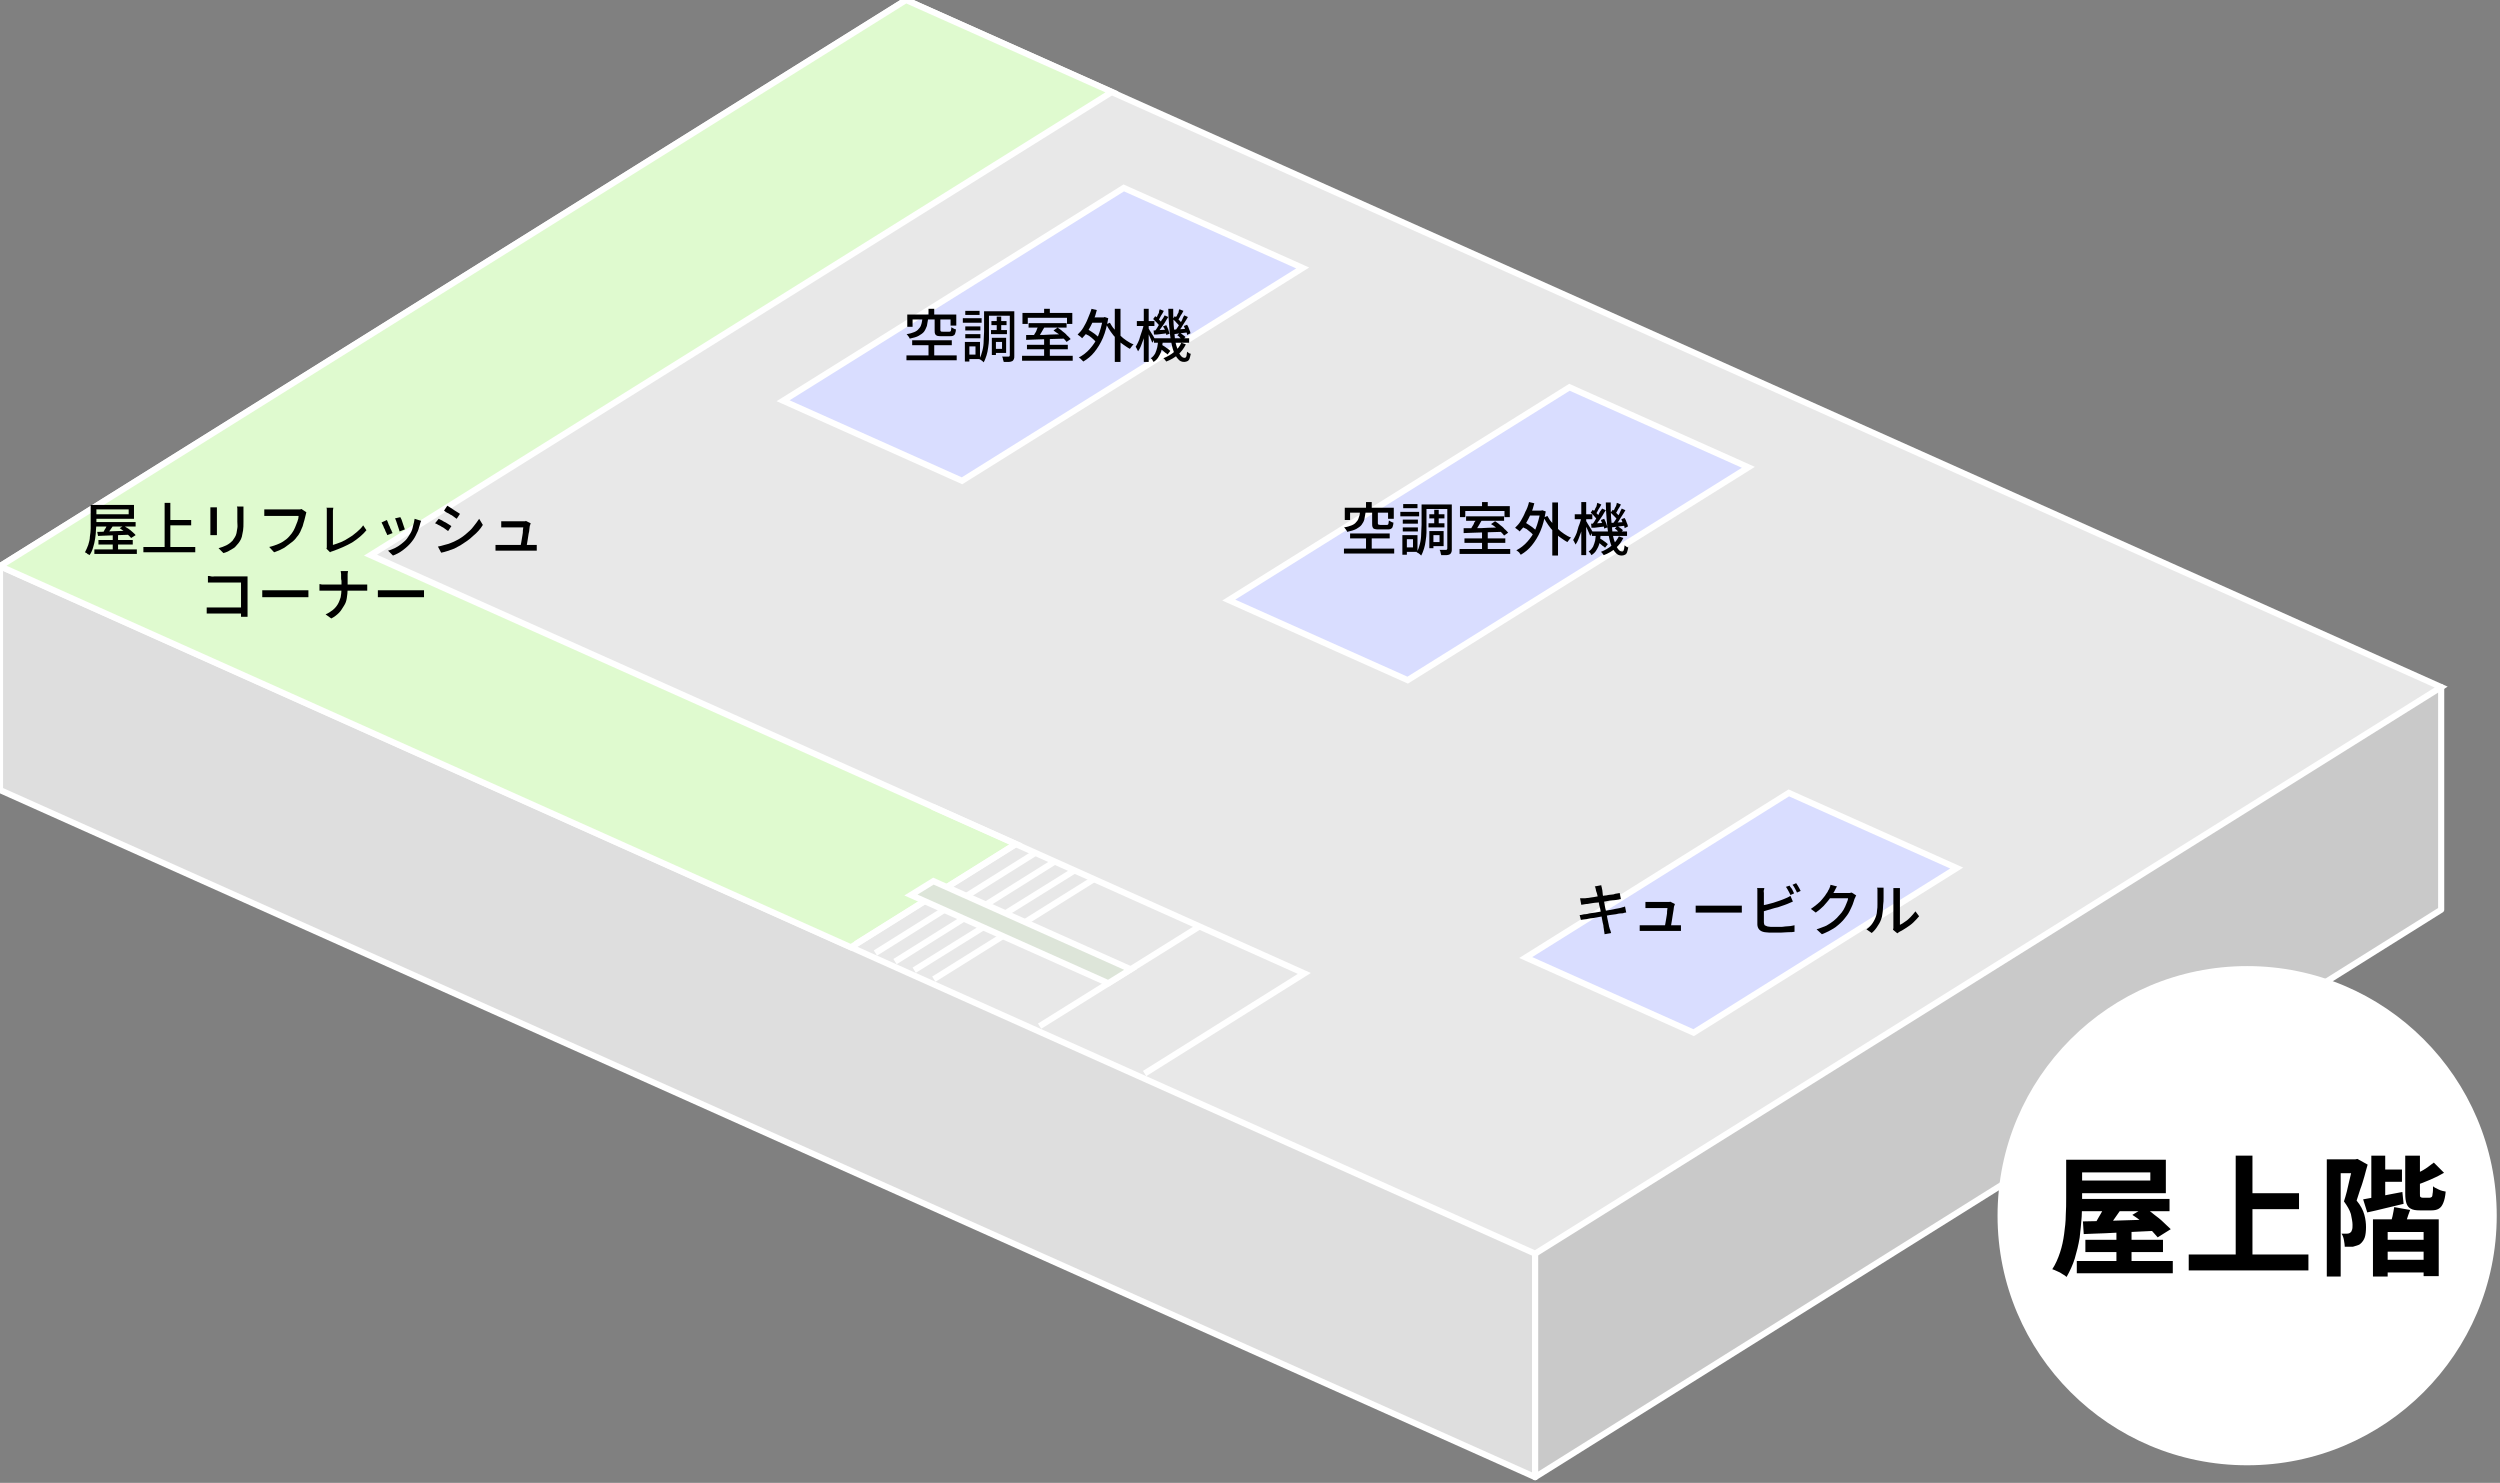 <?xml version="1.0" encoding="utf-8"?>
<!-- Generator: Adobe Illustrator 28.3.0, SVG Export Plug-In . SVG Version: 6.00 Build 0)  -->
<svg version="1.1" id="レイヤー_1" xmlns="http://www.w3.org/2000/svg" xmlns:xlink="http://www.w3.org/1999/xlink" x="0px"
	 y="0px" viewBox="0 0 612 363" style="enable-background:new 0 0 612 363;" xml:space="preserve">
<rect x="0" y="0" width="612" height="363" fill="#808080" stroke="none"/>
<style type="text/css">
	.st0{opacity:0;fill:#FFFFFF;}
	.st1{fill:#DEDEDE;stroke:#FFFFFF;stroke-width:1.502;stroke-linecap:round;stroke-linejoin:round;stroke-miterlimit:10;}
	.st2{fill:#C9C9C9;stroke:#FFFFFF;stroke-width:1.502;stroke-linecap:round;stroke-linejoin:round;stroke-miterlimit:10;}
	.st3{fill:#FFFFFF;}
	.st4{fill:#E8E8E8;stroke:#FFFFFF;stroke-width:1.502;stroke-miterlimit:10;}
	.st5{fill:#DFFACF;stroke:#FFFFFF;stroke-width:1.502;stroke-miterlimit:10;}
	.st6{fill:none;stroke:#FFFFFF;stroke-width:1.512;stroke-miterlimit:10;}
	.st7{fill:#DDE5D9;stroke:#FFFFFF;stroke-width:1.512;stroke-miterlimit:10;}
	.st8{fill:#D9DDFF;stroke:#FFFFFF;stroke-width:1.502;stroke-miterlimit:10;}
</style>
<g>
	<g>
		<g>
			<polygon class="st0" points="597.6,168.2 221.8,0 0,138.6 375.8,306.9 			"/>
			<polyline class="st1" points="0,138.9 0,193.4 375.8,361.6 375.8,307.1 			"/>
			<polyline class="st2" points="597.6,168.2 597.6,222.7 375.8,361.6 375.8,307.1 			"/>
		</g>
		<g>
			<polygon class="st3" points="597.6,168.2 221.8,0 0,138.6 375.8,306.9 			"/>
			<polygon class="st4" points="597.6,168.2 221.8,0 0,138.6 375.8,306.9 			"/>
			<polygon class="st5" points="90.7,135.9 272.2,22.5 221.8,0 0,138.6 208.3,231.9 248.7,206.6 			"/>
			<line class="st6" x1="293.6" y1="226.8" x2="254.5" y2="251.2"/>
			<polyline class="st6" points="280.2,262.8 319.3,238.3 228.3,197.5 			"/>
			<line class="st6" x1="248.7" y1="206.6" x2="209.5" y2="231.1"/>
			<line class="st6" x1="253.4" y1="208.8" x2="214.3" y2="233.3"/>
			<line class="st6" x1="258.2" y1="210.9" x2="219.1" y2="235.4"/>
			<line class="st6" x1="263" y1="213.1" x2="223.8" y2="237.5"/>
			<line class="st6" x1="267.8" y1="215.2" x2="228.6" y2="239.7"/>
			<polygon class="st7" points="223,219.1 271.3,240.7 276.8,237.3 228.5,215.7 			"/>
			<polygon class="st8" points="275.1,46 318.9,65.6 235.5,117.7 191.7,98.1 			"/>
			<polygon class="st8" points="384.2,94.8 428,114.4 344.6,166.5 300.8,146.9 			"/>
			<polygon class="st8" points="437.9,194.1 479,212.5 414.6,252.8 373.5,234.4 			"/>
			<line class="st3" x1="221.8" y1="0" x2="0" y2="138.6"/>
			<g>
				<g>
					<path d="M22.3,123.6h1.3v4c0,0.6,0,1.3-0.1,2c0,0.7-0.1,1.5-0.2,2.2c-0.1,0.8-0.3,1.5-0.5,2.2s-0.5,1.4-0.9,1.9
						c-0.1-0.1-0.2-0.2-0.3-0.2s-0.3-0.2-0.4-0.3c-0.1-0.1-0.3-0.1-0.4-0.2c0.3-0.6,0.6-1.2,0.8-1.8c0.2-0.7,0.4-1.3,0.4-2
						c0.1-0.7,0.2-1.4,0.2-2c0-0.7,0-1.3,0-1.8V123.6z M23,123.6h9.8v3.4H23v-1.1h8.5v-1.2H23V123.6z M23.1,134.5h10.4v1.1H23.1
						V134.5z M23.5,127.8h9.7v1.1h-9.7V127.8z M23.8,130.2c0.7,0,1.4,0,2.3-0.1c0.9,0,1.8-0.1,2.8-0.1c1,0,1.9-0.1,2.9-0.1l0,1
						c-0.9,0-1.9,0.1-2.8,0.1c-0.9,0-1.9,0.1-2.7,0.1c-0.9,0-1.6,0.1-2.3,0.1L23.8,130.2z M24.1,132.2h8.4v1.1h-8.4V132.2z
						 M26.6,128l1.3,0.4c-0.3,0.4-0.6,0.9-0.9,1.3c-0.3,0.5-0.6,0.8-0.9,1.2l-1-0.4c0.2-0.2,0.4-0.5,0.5-0.8
						c0.2-0.3,0.4-0.6,0.5-0.9C26.3,128.6,26.5,128.3,26.6,128z M27.6,131h1.3v4.3h-1.3V131z M29.3,129.3l1-0.6
						c0.3,0.2,0.7,0.5,1.1,0.7c0.4,0.3,0.7,0.5,1,0.8c0.3,0.3,0.6,0.5,0.8,0.8l-1.1,0.7c-0.2-0.2-0.4-0.5-0.8-0.8
						c-0.3-0.3-0.7-0.6-1-0.9C30,129.8,29.6,129.5,29.3,129.3z"/>
					<path d="M35.1,133.9h12.7v1.3H35.1V133.9z M40.3,123.1h1.4v11.5h-1.4V123.1z M41,127.3h5.8v1.3H41V127.3z"/>
					<path d="M53.1,124.1c0,0.1,0,0.3,0,0.5c0,0.2,0,0.4,0,0.6c0,0.1,0,0.2,0,0.5c0,0.2,0,0.5,0,0.8c0,0.3,0,0.6,0,1s0,0.7,0,1
						s0,0.6,0,0.9c0,0.2,0,0.4,0,0.5c0,0.2,0,0.4,0,0.6c0,0.2,0,0.4,0,0.5h-1.6c0-0.1,0-0.3,0-0.5c0-0.2,0-0.4,0-0.6
						c0-0.1,0-0.3,0-0.5c0-0.3,0-0.5,0-0.9c0-0.3,0-0.7,0-1s0-0.7,0-1c0-0.3,0-0.6,0-0.8c0-0.2,0-0.4,0-0.5c0-0.1,0-0.3,0-0.5
						c0-0.2,0-0.4,0-0.5H53.1z M59.6,124c0,0.2,0,0.4,0,0.6c0,0.2,0,0.4,0,0.7c0,0.2,0,0.5,0,0.8c0,0.3,0,0.6,0,0.9
						c0,0.3,0,0.6,0,0.8c0,0.8,0,1.5-0.1,2.1c-0.1,0.6-0.2,1.1-0.3,1.5c-0.1,0.4-0.3,0.8-0.5,1.1s-0.4,0.6-0.7,0.9
						c-0.3,0.4-0.6,0.7-1,0.9s-0.8,0.5-1.2,0.7c-0.4,0.2-0.8,0.3-1.1,0.4l-1.2-1.2c0.7-0.2,1.3-0.4,1.9-0.7c0.6-0.3,1.1-0.7,1.5-1.1
						c0.2-0.3,0.4-0.6,0.6-0.9c0.2-0.3,0.3-0.6,0.4-1c0.1-0.4,0.1-0.8,0.2-1.2s0-1,0-1.6c0-0.2,0-0.5,0-0.8s0-0.6,0-0.9s0-0.5,0-0.7
						c0-0.3,0-0.5,0-0.7c0-0.2,0-0.4-0.1-0.6H59.6z"/>
					<path d="M75,125.4c0,0.1-0.1,0.2-0.1,0.4c0,0.1-0.1,0.3-0.1,0.4c-0.1,0.4-0.2,0.8-0.3,1.2c-0.1,0.4-0.3,0.9-0.4,1.4
						c-0.2,0.5-0.4,0.9-0.6,1.4c-0.2,0.4-0.5,0.9-0.8,1.2c-0.4,0.6-0.9,1.1-1.5,1.5s-1.1,0.9-1.8,1.3c-0.7,0.4-1.4,0.7-2.3,1
						l-1.2-1.3c0.9-0.2,1.7-0.5,2.4-0.8c0.7-0.3,1.3-0.7,1.8-1.1c0.5-0.4,0.9-0.9,1.3-1.4c0.3-0.4,0.6-0.9,0.8-1.4s0.4-1,0.6-1.5
						c0.2-0.5,0.3-1,0.3-1.4c-0.1,0-0.4,0-0.7,0s-0.8,0-1.2,0c-0.5,0-1,0-1.5,0c-0.5,0-1,0-1.5,0s-0.9,0-1.2,0c-0.4,0-0.6,0-0.8,0
						c-0.3,0-0.6,0-0.8,0c-0.3,0-0.5,0-0.7,0v-1.6c0.1,0,0.3,0,0.5,0c0.2,0,0.4,0,0.5,0c0.2,0,0.4,0,0.5,0c0.1,0,0.3,0,0.6,0
						s0.6,0,1,0c0.4,0,0.8,0,1.2,0c0.4,0,0.9,0,1.3,0c0.4,0,0.8,0,1.2,0s0.7,0,0.9,0s0.4,0,0.5,0c0.1,0,0.3,0,0.4,0
						c0.2,0,0.3,0,0.5-0.1L75,125.4z"/>
					<path d="M79.9,134.3c0.1-0.1,0.1-0.3,0.1-0.4s0-0.2,0-0.4c0-0.2,0-0.4,0-0.8c0-0.4,0-0.8,0-1.3c0-0.5,0-1,0-1.6s0-1.1,0-1.6
						c0-0.5,0-1,0-1.5c0-0.4,0-0.8,0-1c0-0.1,0-0.3,0-0.5c0-0.2,0-0.4,0-0.5c0-0.2,0-0.3-0.1-0.4h1.7c0,0.2-0.1,0.4-0.1,0.7
						c0,0.3,0,0.5,0,0.7c0,0.2,0,0.5,0,0.8s0,0.7,0,1.2c0,0.4,0,0.9,0,1.4c0,0.5,0,0.9,0,1.4s0,0.9,0,1.3c0,0.4,0,0.7,0,1
						c0,0.3,0,0.5,0,0.6c0.6-0.2,1.3-0.4,2-0.7c0.7-0.3,1.4-0.7,2-1.1c0.7-0.4,1.3-0.9,1.9-1.4c0.6-0.5,1.1-1,1.5-1.6l0.8,1.2
						c-0.9,1.1-2.1,2.1-3.5,3c-1.4,0.8-3,1.5-4.7,2.1c-0.1,0-0.2,0.1-0.3,0.1c-0.1,0-0.3,0.1-0.4,0.2L79.9,134.3z"/>
					<path d="M94.7,127.3c0.1,0.2,0.2,0.4,0.3,0.7c0.1,0.3,0.2,0.6,0.4,0.9c0.1,0.3,0.2,0.6,0.4,0.9c0.1,0.3,0.2,0.5,0.3,0.7
						l-1.3,0.5c-0.1-0.2-0.1-0.4-0.3-0.7s-0.2-0.6-0.4-0.9s-0.2-0.6-0.4-0.9s-0.2-0.5-0.3-0.6L94.7,127.3z M103.1,127.5
						c-0.1,0.2-0.1,0.3-0.2,0.5c0,0.1-0.1,0.3-0.1,0.4c-0.2,0.7-0.4,1.5-0.8,2.2c-0.3,0.7-0.7,1.4-1.2,2c-0.6,0.8-1.4,1.5-2.2,2.1
						c-0.8,0.6-1.6,1-2.4,1.3l-1.2-1.2c0.5-0.1,1.1-0.4,1.6-0.6c0.6-0.3,1.1-0.6,1.6-1s1-0.8,1.4-1.3c0.3-0.4,0.6-0.9,0.9-1.4
						c0.3-0.5,0.5-1.1,0.6-1.7c0.2-0.6,0.3-1.2,0.4-1.8L103.1,127.5z M98,126.6c0.1,0.1,0.1,0.3,0.3,0.6c0.1,0.3,0.2,0.6,0.3,0.9
						c0.1,0.3,0.2,0.6,0.3,0.9c0.1,0.3,0.2,0.5,0.2,0.6l-1.3,0.5c0-0.2-0.1-0.4-0.2-0.7c-0.1-0.3-0.2-0.6-0.3-0.9s-0.2-0.6-0.3-0.9
						c-0.1-0.3-0.2-0.5-0.3-0.7L98,126.6z"/>
					<path d="M107.4,127c0.2,0.1,0.5,0.3,0.8,0.4c0.3,0.2,0.6,0.4,0.9,0.5c0.3,0.2,0.6,0.4,0.8,0.5c0.3,0.2,0.5,0.3,0.6,0.4
						l-0.8,1.2c-0.2-0.1-0.4-0.3-0.7-0.5c-0.3-0.2-0.5-0.4-0.8-0.5c-0.3-0.2-0.6-0.4-0.9-0.5c-0.3-0.2-0.5-0.3-0.8-0.4L107.4,127z
						 M107.2,133.8c0.5-0.1,1-0.2,1.6-0.4c0.5-0.1,1.1-0.3,1.6-0.5c0.5-0.2,1-0.4,1.5-0.7c0.8-0.4,1.5-0.9,2.2-1.5
						c0.7-0.6,1.3-1.1,1.8-1.8c0.5-0.6,1-1.3,1.4-1.9l0.9,1.5c-0.6,1-1.4,1.9-2.4,2.7c-0.9,0.9-2,1.6-3.1,2.3
						c-0.5,0.3-1,0.5-1.5,0.8c-0.6,0.2-1.1,0.4-1.7,0.6s-1,0.3-1.5,0.4L107.2,133.8z M109.5,123.8c0.2,0.1,0.5,0.3,0.8,0.5
						c0.3,0.2,0.6,0.4,0.9,0.6s0.6,0.4,0.8,0.5c0.3,0.2,0.5,0.3,0.6,0.4l-0.8,1.2c-0.2-0.1-0.4-0.3-0.7-0.5s-0.5-0.4-0.8-0.5
						c-0.3-0.2-0.6-0.4-0.9-0.5c-0.3-0.2-0.5-0.3-0.7-0.5L109.5,123.8z"/>
					<path d="M121.4,133.4c0.2,0,0.4,0,0.6,0c0.2,0,0.4,0,0.7,0c0.1,0,0.4,0,0.8,0c0.4,0,0.8,0,1.4,0s1.1,0,1.7,0s1.1,0,1.6,0
						s1,0,1.3,0s0.6,0,0.7,0c0.2,0,0.4,0,0.6,0c0.2,0,0.4,0,0.6,0v1.4c-0.1,0-0.2,0-0.4,0c-0.1,0-0.3,0-0.4,0c-0.2,0-0.3,0-0.4,0
						c-0.1,0-0.4,0-0.8,0s-0.8,0-1.4,0c-0.5,0-1.1,0-1.7,0s-1.1,0-1.7,0s-1,0-1.4,0c-0.4,0-0.6,0-0.7,0c-0.2,0-0.4,0-0.6,0
						c-0.2,0-0.4,0-0.6,0V133.4z M129.9,128.1c0,0.1,0,0.2-0.1,0.3c0,0.1,0,0.2-0.1,0.3c0,0.2-0.1,0.5-0.1,0.8s-0.1,0.8-0.2,1.2
						s-0.1,0.9-0.2,1.3c-0.1,0.4-0.1,0.8-0.2,1.2c-0.1,0.4-0.1,0.6-0.1,0.8h-1.5c0-0.2,0.1-0.4,0.1-0.7c0.1-0.3,0.1-0.7,0.2-1.1
						s0.1-0.8,0.2-1.2c0.1-0.4,0.1-0.8,0.1-1.1c0-0.3,0.1-0.6,0.1-0.8c-0.2,0-0.4,0-0.7,0c-0.3,0-0.6,0-1,0c-0.4,0-0.7,0-1.1,0
						s-0.7,0-0.9,0c-0.3,0-0.4,0-0.5,0c-0.2,0-0.4,0-0.6,0c-0.2,0-0.4,0-0.6,0v-1.5c0.1,0,0.3,0,0.4,0c0.1,0,0.3,0,0.4,0
						c0.1,0,0.3,0,0.4,0c0.1,0,0.3,0,0.6,0s0.6,0,0.9,0s0.7,0,1,0c0.3,0,0.6,0,0.9,0c0.3,0,0.5,0,0.6,0c0.1,0,0.2,0,0.3,0
						c0.1,0,0.2,0,0.3,0c0.1,0,0.2,0,0.2-0.1L129.9,128.1z"/>
					<path d="M50.7,148.7c0.2,0,0.5,0,0.7,0c0.3,0,0.6,0,0.9,0h7.5v1.5h-7.5c-0.3,0-0.6,0-0.9,0c-0.3,0-0.6,0-0.8,0V148.7z
						 M50.9,141c0.3,0,0.5,0,0.8,0.1s0.6,0,0.8,0h7c0.2,0,0.4,0,0.6,0c0.2,0,0.4,0,0.5,0c0,0.2,0,0.3,0,0.6s0,0.4,0,0.6v7.2
						c0,0.2,0,0.5,0,0.8c0,0.3,0,0.5,0,0.7h-1.6c0-0.2,0-0.4,0-0.6c0-0.2,0-0.5,0-0.7v-7.1h-6.5c-0.3,0-0.6,0-0.9,0
						c-0.3,0-0.6,0-0.7,0V141z"/>
					<path d="M64.1,144.5c0.2,0,0.4,0,0.6,0c0.2,0,0.5,0,0.7,0s0.5,0,0.8,0c0.2,0,0.4,0,0.8,0s0.7,0,1.1,0s0.9,0,1.3,0s0.9,0,1.4,0
						s0.9,0,1.3,0c0.4,0,0.8,0,1.1,0c0.3,0,0.5,0,0.7,0c0.3,0,0.6,0,0.9,0c0.3,0,0.5,0,0.7,0v1.7c-0.2,0-0.4,0-0.7,0
						c-0.3,0-0.6,0-0.9,0c-0.2,0-0.4,0-0.7,0c-0.3,0-0.7,0-1.1,0c-0.4,0-0.8,0-1.3,0s-0.9,0-1.4,0s-0.9,0-1.3,0s-0.8,0-1.1,0
						s-0.6,0-0.8,0c-0.4,0-0.8,0-1.1,0s-0.7,0-0.9,0V144.5z"/>
					<path d="M78.2,143c0.2,0,0.4,0,0.6,0.1c0.3,0,0.5,0,0.8,0c0.1,0,0.3,0,0.7,0s0.8,0,1.3,0s1,0,1.6,0c0.6,0,1.2,0,1.7,0
						s1.1,0,1.6,0s0.9,0,1.3,0c0.3,0,0.6,0,0.7,0c0.3,0,0.5,0,0.8,0c0.3,0,0.4,0,0.6,0v1.5c-0.1,0-0.3,0-0.6,0c-0.3,0-0.5,0-0.8,0
						c-0.1,0-0.3,0-0.7,0s-0.8,0-1.3,0s-1,0-1.6,0s-1.2,0-1.7,0c-0.6,0-1.1,0-1.6,0s-0.9,0-1.3,0s-0.6,0-0.7,0c-0.3,0-0.5,0-0.8,0
						c-0.3,0-0.5,0-0.6,0V143z M83.5,141.3c0-0.2,0-0.5,0-0.8c0-0.3-0.1-0.5-0.1-0.7h1.8c0,0.2-0.1,0.4-0.1,0.7c0,0.3,0,0.6,0,0.8
						c0,0.3,0,0.6,0,0.9s0,0.7,0,1c0,0.3,0,0.7,0,1c0,0.8-0.1,1.5-0.2,2.2c-0.1,0.7-0.3,1.3-0.7,1.9s-0.7,1.2-1.2,1.7
						c-0.5,0.5-1.1,1-1.9,1.4l-1.4-1c0.7-0.3,1.3-0.7,1.8-1.1c0.5-0.4,0.9-0.9,1.2-1.4c0.3-0.5,0.5-1.1,0.7-1.7
						c0.1-0.6,0.2-1.3,0.2-2c0-0.3,0-0.6,0-1s0-0.7,0-1C83.5,141.9,83.5,141.6,83.5,141.3z"/>
					<path d="M92.4,144.5c0.2,0,0.4,0,0.6,0c0.2,0,0.5,0,0.7,0s0.5,0,0.8,0c0.2,0,0.4,0,0.8,0s0.7,0,1.1,0s0.9,0,1.3,0s0.9,0,1.4,0
						s0.9,0,1.3,0c0.4,0,0.8,0,1.1,0c0.3,0,0.5,0,0.7,0c0.3,0,0.6,0,0.9,0c0.3,0,0.5,0,0.7,0v1.7c-0.2,0-0.4,0-0.7,0
						c-0.3,0-0.6,0-0.9,0c-0.2,0-0.4,0-0.7,0c-0.3,0-0.7,0-1.1,0c-0.4,0-0.8,0-1.3,0s-0.9,0-1.4,0s-0.9,0-1.3,0s-0.8,0-1.1,0
						s-0.6,0-0.8,0c-0.4,0-0.8,0-1.1,0s-0.7,0-0.9,0V144.5z"/>
				</g>
			</g>
			<g>
				<g>
					<path d="M221.9,87h12.3v1.2h-12.3V87z M225.8,78.1h1.4c-0.1,0.6-0.2,1.2-0.3,1.7c-0.2,0.5-0.4,1-0.7,1.4s-0.8,0.7-1.3,1
						s-1.3,0.5-2.2,0.7c0-0.1-0.1-0.2-0.2-0.4c-0.1-0.1-0.2-0.3-0.3-0.4c-0.1-0.1-0.2-0.3-0.3-0.3c0.8-0.1,1.4-0.3,1.9-0.5
						s0.9-0.5,1.1-0.8c0.3-0.3,0.5-0.6,0.6-1C225.7,79,225.7,78.5,225.8,78.1z M222.1,77h12v2.7h-1.4v-1.5h-9.3V80h-1.3V77z
						 M223.3,83.3h9.7v1.2h-9.7V83.3z M227.3,75.6h1.4v2.2h-1.4V75.6z M227.3,83.8h1.4v3.8h-1.4V83.8z M228.9,78h1.3v2.7
						c0,0.2,0,0.3,0.1,0.4s0.2,0.1,0.5,0.1c0.1,0,0.2,0,0.3,0s0.3,0,0.5,0s0.3,0,0.5,0s0.3,0,0.3,0c0.1,0,0.2,0,0.3-0.1
						c0.1-0.1,0.1-0.2,0.1-0.3s0.1-0.4,0.1-0.7c0.1,0.1,0.2,0.1,0.3,0.2s0.3,0.1,0.4,0.2c0.1,0.1,0.3,0.1,0.4,0.1
						c0,0.5-0.1,0.8-0.2,1.1c-0.1,0.3-0.3,0.4-0.5,0.5c-0.2,0.1-0.5,0.1-0.8,0.1c-0.1,0-0.2,0-0.4,0c-0.2,0-0.4,0-0.6,0
						s-0.4,0-0.6,0s-0.3,0-0.4,0c-0.5,0-0.8,0-1.1-0.1c-0.2-0.1-0.4-0.2-0.5-0.5c-0.1-0.2-0.1-0.5-0.1-0.9V78z"/>
					<path d="M235.7,77.9h4.6V79h-4.6V77.9z M236.2,83.7h1.1v4.8h-1.1V83.7z M236.3,79.9h3.7v1h-3.7V79.9z M236.3,81.8h3.7v1h-3.7
						V81.8z M236.3,76.1h3.5v1h-3.5V76.1z M236.9,83.7h3v4.2h-3v-1.1h1.9v-2h-1.9V83.7z M240.9,76.2h1.2v5.1c0,0.6,0,1.1,0,1.8
						c0,0.6-0.1,1.3-0.2,2c-0.1,0.7-0.2,1.3-0.4,1.9s-0.4,1.2-0.7,1.7c-0.1-0.1-0.2-0.2-0.3-0.3c-0.1-0.1-0.3-0.2-0.4-0.3
						s-0.3-0.1-0.4-0.2c0.4-0.6,0.6-1.3,0.8-2.1c0.2-0.8,0.3-1.6,0.3-2.4c0-0.8,0.1-1.5,0.1-2.2V76.2z M241.6,76.2h6v1.1h-6V76.2z
						 M242.6,80.8h3.9v1h-3.9V80.8z M242.7,78.6h3.7v1h-3.7V78.6z M242.8,82.7h1v4.2h-1V82.7z M243.3,82.7h3v3.7h-3v-1h2v-1.7h-2
						V82.7z M244,77.5h1.1v3.8H244V77.5z M247.1,76.2h1.2v10.9c0,0.4,0,0.6-0.1,0.8c-0.1,0.2-0.2,0.4-0.4,0.5s-0.5,0.2-0.8,0.2
						s-0.8,0-1.3,0c0-0.1,0-0.2-0.1-0.4s-0.1-0.3-0.1-0.5c-0.1-0.2-0.1-0.3-0.2-0.4c0.3,0,0.7,0,1,0c0.3,0,0.5,0,0.6,0
						c0.1,0,0.2,0,0.2-0.1c0,0,0.1-0.1,0.1-0.2V76.2z"/>
					<path d="M250.2,87.1h12.4v1.2h-12.4V87.1z M250.3,76.6h12.2v2.7h-1.3v-1.5h-9.6v1.5h-1.3V76.6z M251.2,82c0.8,0,1.7,0,2.7,0
						c1,0,2.1,0,3.3-0.1c1.2,0,2.3-0.1,3.4-0.1l-0.1,1.1c-1.1,0-2.2,0.1-3.4,0.1c-1.1,0-2.2,0.1-3.2,0.1s-1.9,0.1-2.7,0.1L251.2,82z
						 M251.4,84.4h10v1.1h-10V84.4z M251.8,79.1h9.3v1.1h-9.3V79.1z M254.3,79.7l1.4,0.4c-0.2,0.3-0.4,0.6-0.6,1
						c-0.2,0.3-0.4,0.7-0.6,1c-0.2,0.3-0.4,0.6-0.6,0.8l-1.1-0.4c0.2-0.2,0.3-0.5,0.5-0.8c0.2-0.3,0.4-0.6,0.5-1
						S254.2,80,254.3,79.7z M255.6,75.6h1.4v1.8h-1.4V75.6z M255.6,82.9h1.4v4.6h-1.4V82.9z M257.9,80.9l1-0.7
						c0.4,0.3,0.8,0.5,1.2,0.9c0.4,0.3,0.8,0.6,1.1,1c0.4,0.3,0.6,0.6,0.9,0.9l-1,0.7c-0.2-0.3-0.5-0.6-0.8-0.9
						c-0.3-0.3-0.7-0.7-1.1-1C258.7,81.5,258.3,81.2,257.9,80.9z"/>
					<path d="M267.2,75.6l1.3,0.3c-0.2,0.9-0.5,1.8-0.9,2.7c-0.4,0.9-0.8,1.6-1.2,2.3c-0.4,0.7-0.9,1.3-1.5,1.9
						c-0.1-0.1-0.2-0.2-0.3-0.3c-0.1-0.1-0.3-0.2-0.4-0.3c-0.1-0.1-0.3-0.2-0.4-0.3c0.5-0.5,1-1,1.4-1.7c0.4-0.7,0.8-1.4,1.1-2.2
						S267,76.4,267.2,75.6z M270,77.7h0.2l0.2-0.1l0.9,0.3c-0.3,1.8-0.7,3.4-1.3,4.8c-0.6,1.4-1.3,2.5-2.1,3.5s-1.7,1.7-2.7,2.3
						c-0.1-0.1-0.2-0.2-0.3-0.3c-0.1-0.1-0.3-0.3-0.4-0.4s-0.3-0.2-0.4-0.3c1-0.5,1.9-1.2,2.7-2.1c0.8-0.9,1.5-1.9,2-3.1
						s0.9-2.7,1.2-4.3V77.7z M265.3,81.5l0.7-1c0.4,0.2,0.8,0.4,1.2,0.7c0.4,0.3,0.8,0.5,1.1,0.8c0.4,0.3,0.6,0.5,0.9,0.8l-0.7,1.1
						c-0.2-0.2-0.5-0.5-0.8-0.8s-0.7-0.6-1.1-0.9C266.1,82,265.7,81.7,265.3,81.5z M266.9,77.7h3.5V79h-3.5V77.7z M271.7,79
						c0.3,0.5,0.6,1.1,1.1,1.6c0.4,0.5,0.9,1,1.4,1.5c0.5,0.5,1,0.9,1.6,1.3c0.6,0.4,1.1,0.7,1.7,0.9c-0.1,0.1-0.2,0.2-0.3,0.3
						c-0.1,0.1-0.2,0.3-0.3,0.4c-0.1,0.1-0.2,0.3-0.3,0.4c-0.6-0.3-1.1-0.7-1.7-1.1c-0.6-0.4-1.1-0.9-1.6-1.4s-1-1.1-1.4-1.7
						c-0.4-0.6-0.8-1.2-1.1-1.8L271.7,79z M272.9,75.6h1.4v13h-1.4V75.6z"/>
					<path d="M280,79.4l0.7,0.2c-0.1,0.6-0.2,1.1-0.3,1.7c-0.1,0.6-0.3,1.2-0.5,1.8c-0.2,0.6-0.4,1.1-0.6,1.6
						c-0.2,0.5-0.4,0.9-0.7,1.3c-0.1-0.2-0.2-0.4-0.3-0.6s-0.2-0.4-0.3-0.5c0.2-0.3,0.4-0.7,0.6-1.1c0.2-0.4,0.4-0.9,0.5-1.4
						c0.2-0.5,0.3-1,0.5-1.5C279.8,80.4,279.9,79.9,280,79.4z M278.3,78.6h4.3v1.2h-4.3V78.6z M280,75.6h1.2v13H280V75.6z
						 M281.1,80.3c0.1,0.1,0.2,0.3,0.3,0.5c0.1,0.2,0.3,0.5,0.5,0.8c0.2,0.3,0.3,0.5,0.5,0.8c0.1,0.2,0.2,0.4,0.3,0.5l-0.6,1
						c-0.1-0.2-0.2-0.4-0.3-0.7s-0.3-0.6-0.4-0.9c-0.1-0.3-0.3-0.6-0.4-0.8s-0.2-0.5-0.3-0.6L281.1,80.3z M283.5,83.3h1.2
						c-0.1,0.7-0.2,1.4-0.3,2.1c-0.1,0.7-0.4,1.3-0.7,1.8c-0.3,0.6-0.7,1-1.3,1.4c-0.1-0.1-0.2-0.3-0.3-0.5s-0.3-0.3-0.4-0.4
						c0.5-0.3,0.8-0.7,1.1-1.2c0.2-0.5,0.4-1,0.5-1.5C283.4,84.4,283.5,83.9,283.5,83.3z M282.3,78.1l0.5-0.7
						c0.3,0.2,0.6,0.5,0.9,0.8c0.3,0.3,0.5,0.5,0.7,0.8l-0.5,0.8c-0.2-0.2-0.4-0.5-0.7-0.8S282.6,78.4,282.3,78.1z M282.4,80.9
						c0.4,0,0.9,0,1.5-0.1c0.6,0,1.1-0.1,1.7-0.1l0,0.9c-0.5,0.1-1.1,0.1-1.6,0.2s-1,0.1-1.5,0.1L282.4,80.9z M282.5,82.8h8.6v1.1
						h-8.6V82.8z M285.1,77.2l0.9,0.4c-0.3,0.4-0.5,0.8-0.8,1.3c-0.3,0.5-0.6,0.9-0.9,1.3c-0.3,0.4-0.6,0.8-0.8,1.1l-0.7-0.4
						c0.3-0.3,0.5-0.7,0.8-1.2c0.3-0.4,0.6-0.9,0.8-1.4C284.7,78,284.9,77.6,285.1,77.2z M283.9,75.7l1,0.4
						c-0.2,0.4-0.4,0.8-0.7,1.2c-0.2,0.4-0.4,0.8-0.6,1.1l-0.7-0.3c0.1-0.2,0.2-0.5,0.4-0.7c0.1-0.3,0.2-0.5,0.4-0.8
						C283.7,76.2,283.8,76,283.9,75.7z M283.7,85.2l0.7-0.8c0.2,0.1,0.5,0.3,0.8,0.5s0.5,0.4,0.7,0.5c0.2,0.2,0.4,0.3,0.6,0.5
						l-0.7,0.9c-0.1-0.2-0.3-0.3-0.6-0.5c-0.2-0.2-0.5-0.4-0.7-0.6C284.2,85.5,283.9,85.3,283.7,85.2z M284.7,79.9l0.8-0.3
						c0.2,0.3,0.3,0.7,0.5,1.1c0.1,0.4,0.2,0.7,0.3,1l-0.8,0.3c0-0.3-0.1-0.6-0.2-1S284.9,80.3,284.7,79.9z M289.2,83.9l1.1,0.4
						c-0.5,1-1.1,1.8-1.9,2.5s-1.8,1.3-2.9,1.7c-0.1-0.1-0.2-0.3-0.3-0.4c-0.1-0.2-0.3-0.3-0.4-0.4c1-0.4,1.9-0.9,2.7-1.6
						S288.8,84.8,289.2,83.9z M286,75.6h1.2c0,1.3,0,2.6,0.1,3.8c0.1,1.2,0.2,2.3,0.3,3.3c0.1,1,0.3,1.8,0.6,2.6
						c0.2,0.7,0.5,1.3,0.8,1.7s0.6,0.6,1,0.6c0.2,0,0.3-0.1,0.4-0.3c0.1-0.2,0.1-0.6,0.2-1.2c0.1,0.1,0.3,0.2,0.4,0.3
						s0.3,0.2,0.5,0.2c-0.1,0.5-0.2,0.9-0.3,1.2c-0.1,0.3-0.3,0.5-0.5,0.6c-0.2,0.1-0.5,0.2-0.8,0.2c-0.6,0-1.1-0.2-1.5-0.7
						c-0.4-0.4-0.8-1.1-1.1-1.9s-0.5-1.8-0.7-2.8c-0.2-1.1-0.3-2.3-0.4-3.6S286,77,286,75.6z M287.1,78.1l0.5-0.7
						c0.3,0.2,0.6,0.5,0.9,0.8c0.3,0.3,0.5,0.5,0.7,0.8l-0.5,0.8c-0.1-0.2-0.4-0.5-0.7-0.8C287.7,78.6,287.4,78.4,287.1,78.1z
						 M287.3,80.7c0.4,0,0.9-0.1,1.5-0.1s1.1-0.1,1.7-0.1l0,0.9c-0.5,0.1-1.1,0.1-1.6,0.2c-0.5,0.1-1,0.1-1.5,0.2L287.3,80.7z
						 M289.9,77.2l0.9,0.4c-0.2,0.4-0.5,0.8-0.8,1.3s-0.6,0.9-0.8,1.3c-0.3,0.4-0.6,0.8-0.8,1.1l-0.7-0.4c0.3-0.3,0.5-0.7,0.8-1.1
						c0.3-0.4,0.5-0.9,0.8-1.3C289.5,78,289.7,77.5,289.9,77.2z M288.7,75.7l1,0.4c-0.2,0.4-0.4,0.8-0.7,1.2c-0.2,0.4-0.4,0.8-0.6,1
						l-0.7-0.3c0.1-0.2,0.2-0.5,0.4-0.7c0.1-0.3,0.2-0.5,0.4-0.8C288.5,76.2,288.6,76,288.7,75.7z M288.2,82.1l0.6-0.6
						c0.3,0.1,0.5,0.3,0.8,0.5c0.3,0.2,0.5,0.4,0.6,0.5l-0.7,0.7c-0.2-0.2-0.4-0.3-0.6-0.5S288.5,82.2,288.2,82.1z M289.8,79.8
						l0.8-0.3c0.2,0.3,0.4,0.7,0.5,1.1c0.2,0.4,0.3,0.7,0.3,1l-0.8,0.4c0-0.3-0.1-0.6-0.3-1C290.1,80.5,289.9,80.1,289.8,79.8z"/>
				</g>
			</g>
			<g>
				<g>
					<path d="M329,134.3h12.3v1.2H329V134.3z M332.9,125.4h1.4c-0.1,0.6-0.2,1.2-0.3,1.7s-0.4,1-0.7,1.4c-0.3,0.4-0.8,0.7-1.3,1
						c-0.6,0.3-1.3,0.5-2.2,0.7c0-0.1-0.1-0.2-0.2-0.4c-0.1-0.1-0.2-0.3-0.3-0.4c-0.1-0.1-0.2-0.3-0.3-0.3c0.8-0.1,1.4-0.3,1.9-0.5
						c0.5-0.2,0.9-0.5,1.1-0.8c0.3-0.3,0.5-0.6,0.6-1C332.8,126.3,332.9,125.9,332.9,125.4z M329.2,124.3h12v2.7h-1.4v-1.5h-9.3v1.8
						h-1.3V124.3z M330.5,130.6h9.7v1.2h-9.7V130.6z M334.4,122.9h1.4v2.2h-1.4V122.9z M334.4,131.2h1.4v3.8h-1.4V131.2z M336,125.3
						h1.3v2.7c0,0.2,0,0.3,0.1,0.4c0.1,0,0.2,0.1,0.5,0.1c0.1,0,0.2,0,0.3,0c0.1,0,0.3,0,0.5,0c0.2,0,0.3,0,0.5,0s0.3,0,0.3,0
						c0.1,0,0.2,0,0.3-0.1c0.1-0.1,0.1-0.2,0.1-0.3c0-0.2,0.1-0.4,0.1-0.7c0.1,0.1,0.2,0.1,0.3,0.2c0.1,0.1,0.3,0.1,0.4,0.2
						s0.3,0.1,0.4,0.1c0,0.5-0.1,0.8-0.2,1.1s-0.3,0.4-0.5,0.5c-0.2,0.1-0.5,0.1-0.8,0.1c-0.1,0-0.2,0-0.4,0s-0.4,0-0.6,0
						c-0.2,0-0.4,0-0.6,0s-0.3,0-0.4,0c-0.5,0-0.8,0-1.1-0.1s-0.4-0.2-0.5-0.5c-0.1-0.2-0.1-0.5-0.1-0.9V125.3z"/>
					<path d="M342.8,125.3h4.6v1.1h-4.6V125.3z M343.3,131h1.1v4.8h-1.1V131z M343.4,127.2h3.7v1h-3.7V127.2z M343.4,129.1h3.7v1
						h-3.7V129.1z M343.5,123.4h3.5v1h-3.5V123.4z M344,131h3v4.1h-3v-1.1h1.9v-2H344V131z M348,123.5h1.2v5.1c0,0.6,0,1.1,0,1.8
						c0,0.6-0.1,1.3-0.2,2c-0.1,0.7-0.2,1.3-0.4,1.9s-0.4,1.2-0.7,1.7c-0.1-0.1-0.2-0.2-0.3-0.3c-0.1-0.1-0.3-0.2-0.4-0.3
						s-0.3-0.1-0.4-0.2c0.4-0.6,0.6-1.3,0.8-2.1c0.2-0.8,0.3-1.6,0.3-2.4c0-0.8,0.1-1.5,0.1-2.2V123.5z M348.7,123.5h6v1.1h-6V123.5
						z M349.7,128.1h3.9v1h-3.9V128.1z M349.9,125.9h3.7v1h-3.7V125.9z M349.9,130h1v4.2h-1V130z M350.4,130h3v3.7h-3v-1h2V131h-2
						V130z M351.1,124.8h1.1v3.8h-1.1V124.8z M354.2,123.5h1.2v10.9c0,0.4,0,0.6-0.1,0.8c-0.1,0.2-0.2,0.4-0.4,0.5s-0.5,0.2-0.8,0.2
						s-0.8,0-1.3,0c0-0.1,0-0.2-0.1-0.4c0-0.2-0.1-0.3-0.1-0.5c-0.1-0.2-0.1-0.3-0.2-0.4c0.3,0,0.7,0,1,0c0.3,0,0.5,0,0.6,0
						c0.1,0,0.2,0,0.2-0.1c0,0,0.1-0.1,0.1-0.2V123.5z"/>
					<path d="M357.3,134.4h12.4v1.2h-12.4V134.4z M357.4,123.9h12.2v2.7h-1.3v-1.5h-9.6v1.5h-1.3V123.9z M358.3,129.3
						c0.8,0,1.7,0,2.7,0c1,0,2.1,0,3.3-0.1c1.2,0,2.3-0.1,3.4-0.1l-0.1,1.1c-1.1,0-2.2,0.1-3.4,0.1c-1.1,0-2.2,0.1-3.2,0.1
						c-1,0-1.9,0.1-2.7,0.1L358.3,129.3z M358.5,131.8h10v1.1h-10V131.8z M358.9,126.4h9.3v1.1h-9.3V126.4z M361.4,127l1.4,0.3
						c-0.2,0.3-0.4,0.6-0.6,1c-0.2,0.3-0.4,0.7-0.6,1c-0.2,0.3-0.4,0.6-0.6,0.8l-1.1-0.4c0.2-0.2,0.3-0.5,0.5-0.8
						c0.2-0.3,0.4-0.6,0.5-1C361.2,127.6,361.3,127.3,361.4,127z M362.8,122.9h1.4v1.8h-1.4V122.9z M362.8,130.2h1.4v4.6h-1.4V130.2
						z M365,128.3l1-0.7c0.4,0.3,0.8,0.5,1.2,0.9c0.4,0.3,0.8,0.6,1.1,1c0.4,0.3,0.6,0.6,0.9,0.9l-1,0.7c-0.2-0.3-0.5-0.6-0.8-0.9
						s-0.7-0.7-1.1-1C365.8,128.8,365.4,128.5,365,128.3z"/>
					<path d="M374.3,122.9l1.3,0.3c-0.2,0.9-0.5,1.8-0.9,2.7s-0.8,1.6-1.2,2.3c-0.4,0.7-0.9,1.3-1.5,1.9c-0.1-0.1-0.2-0.2-0.3-0.3
						c-0.1-0.1-0.3-0.2-0.4-0.3s-0.3-0.2-0.4-0.3c0.5-0.5,1-1,1.4-1.7c0.4-0.7,0.8-1.4,1.1-2.2C373.8,124.6,374.1,123.8,374.3,122.9
						z M377.1,125h0.2l0.2-0.1l0.9,0.3c-0.3,1.8-0.7,3.4-1.3,4.8c-0.6,1.4-1.3,2.5-2.1,3.5c-0.8,1-1.7,1.7-2.7,2.3
						c-0.1-0.1-0.2-0.2-0.3-0.4s-0.3-0.3-0.4-0.4c-0.1-0.1-0.3-0.2-0.4-0.3c1-0.5,1.9-1.2,2.7-2.1c0.8-0.9,1.5-1.9,2-3.1
						c0.5-1.2,0.9-2.7,1.2-4.3V125z M372.4,128.8l0.7-1c0.4,0.2,0.8,0.4,1.2,0.7c0.4,0.3,0.8,0.5,1.1,0.8c0.4,0.3,0.6,0.5,0.9,0.8
						l-0.7,1.1c-0.2-0.2-0.5-0.5-0.8-0.8c-0.4-0.3-0.7-0.6-1.1-0.9C373.2,129.3,372.8,129.1,372.4,128.8z M374,125h3.5v1.2H374V125z
						 M378.8,126.3c0.3,0.5,0.6,1.1,1.1,1.6c0.4,0.5,0.9,1,1.4,1.5c0.5,0.5,1,0.9,1.6,1.3c0.6,0.4,1.1,0.7,1.7,0.9
						c-0.1,0.1-0.2,0.2-0.3,0.3c-0.1,0.1-0.2,0.3-0.3,0.4c-0.1,0.1-0.2,0.3-0.3,0.4c-0.6-0.3-1.1-0.7-1.7-1.1
						c-0.6-0.4-1.1-0.9-1.6-1.4s-1-1.1-1.4-1.7c-0.4-0.6-0.8-1.2-1.1-1.8L378.8,126.3z M380,123h1.4v13H380V123z"/>
					<path d="M387.1,126.7l0.7,0.2c-0.1,0.6-0.2,1.1-0.3,1.7c-0.1,0.6-0.3,1.2-0.5,1.8c-0.2,0.6-0.4,1.1-0.6,1.6
						c-0.2,0.5-0.4,0.9-0.7,1.3c-0.1-0.2-0.2-0.4-0.3-0.6s-0.2-0.4-0.3-0.5c0.2-0.3,0.4-0.7,0.6-1.1c0.2-0.4,0.4-0.9,0.5-1.4
						s0.3-1,0.5-1.5C386.9,127.7,387,127.2,387.1,126.7z M385.5,125.9h4.3v1.2h-4.3V125.9z M387.1,122.9h1.2v13h-1.2V122.9z
						 M388.3,127.6c0.1,0.1,0.2,0.3,0.3,0.5c0.1,0.2,0.3,0.5,0.5,0.8c0.2,0.3,0.3,0.5,0.5,0.8c0.1,0.2,0.2,0.4,0.3,0.5l-0.6,1
						c-0.1-0.2-0.2-0.4-0.3-0.7s-0.3-0.6-0.4-0.9c-0.1-0.3-0.3-0.6-0.4-0.8c-0.1-0.3-0.2-0.5-0.3-0.6L388.3,127.6z M390.7,130.6h1.2
						c-0.1,0.7-0.2,1.4-0.3,2.1c-0.1,0.7-0.4,1.3-0.7,1.8c-0.3,0.6-0.7,1-1.3,1.4c-0.1-0.1-0.2-0.3-0.3-0.5
						c-0.2-0.2-0.3-0.3-0.4-0.4c0.5-0.3,0.8-0.7,1.1-1.2c0.2-0.5,0.4-1,0.5-1.5C390.6,131.8,390.6,131.2,390.7,130.6z M389.4,125.5
						l0.5-0.7c0.3,0.2,0.6,0.5,0.9,0.8c0.3,0.3,0.5,0.5,0.7,0.8l-0.5,0.8c-0.2-0.2-0.4-0.5-0.7-0.8C390,126,389.7,125.7,389.4,125.5
						z M389.5,128.2c0.4,0,0.9,0,1.5-0.1c0.6,0,1.1-0.1,1.7-0.1l0,0.9c-0.5,0.1-1.1,0.1-1.6,0.2c-0.5,0.1-1,0.1-1.5,0.1L389.5,128.2
						z M389.7,130.1h8.6v1.1h-8.6V130.1z M392.2,124.5l0.9,0.4c-0.3,0.4-0.5,0.8-0.8,1.3c-0.3,0.5-0.6,0.9-0.9,1.3
						c-0.3,0.4-0.6,0.8-0.8,1.1l-0.7-0.4c0.3-0.3,0.5-0.7,0.8-1.2c0.3-0.4,0.6-0.9,0.8-1.4S392,124.9,392.2,124.5z M391,123.1l1,0.4
						c-0.2,0.4-0.4,0.8-0.7,1.2c-0.2,0.4-0.4,0.8-0.6,1.1l-0.7-0.3c0.1-0.2,0.2-0.5,0.4-0.7c0.1-0.3,0.2-0.5,0.4-0.8
						C390.9,123.5,391,123.3,391,123.1z M390.8,132.5l0.7-0.8c0.2,0.1,0.5,0.3,0.8,0.5c0.3,0.2,0.5,0.4,0.7,0.5
						c0.2,0.2,0.4,0.3,0.6,0.5l-0.7,0.9c-0.1-0.2-0.3-0.3-0.6-0.5c-0.2-0.2-0.5-0.4-0.7-0.6C391.3,132.8,391,132.6,390.8,132.5z
						 M391.9,127.3l0.8-0.3c0.2,0.3,0.3,0.7,0.5,1.1c0.1,0.4,0.2,0.7,0.3,1l-0.8,0.3c0-0.3-0.1-0.6-0.2-1
						C392.1,128,392,127.6,391.9,127.3z M396.3,131.3l1.1,0.4c-0.5,1-1.1,1.8-1.9,2.5s-1.8,1.3-2.9,1.7c-0.1-0.1-0.2-0.3-0.3-0.4
						c-0.1-0.2-0.3-0.3-0.4-0.4c1-0.4,1.9-0.9,2.7-1.6S395.9,132.1,396.3,131.3z M393.1,123h1.2c0,1.3,0,2.6,0.1,3.8
						c0.1,1.2,0.2,2.3,0.3,3.3c0.1,1,0.3,1.8,0.6,2.6c0.2,0.7,0.5,1.3,0.8,1.7s0.6,0.6,1,0.6c0.2,0,0.3-0.1,0.4-0.3
						c0.1-0.2,0.1-0.6,0.2-1.2c0.1,0.1,0.3,0.2,0.4,0.3s0.3,0.2,0.5,0.2c-0.1,0.5-0.2,0.9-0.3,1.2c-0.1,0.3-0.3,0.5-0.5,0.6
						c-0.2,0.1-0.5,0.2-0.8,0.2c-0.6,0-1.1-0.2-1.5-0.7c-0.4-0.4-0.8-1.1-1.1-1.9s-0.5-1.8-0.7-2.8c-0.2-1.1-0.3-2.3-0.4-3.6
						C393.2,125.7,393.1,124.4,393.1,123z M394.3,125.5l0.5-0.7c0.3,0.2,0.6,0.5,0.9,0.8c0.3,0.3,0.5,0.5,0.7,0.8l-0.5,0.8
						c-0.1-0.2-0.4-0.5-0.7-0.8C394.8,126,394.5,125.7,394.3,125.5z M394.5,128c0.4,0,0.9-0.1,1.5-0.1c0.6,0,1.1-0.1,1.7-0.1l0,0.9
						c-0.5,0.1-1.1,0.1-1.6,0.2c-0.5,0.1-1,0.1-1.5,0.2L394.5,128z M397,124.5l0.9,0.4c-0.2,0.4-0.5,0.8-0.8,1.3s-0.6,0.9-0.8,1.3
						c-0.3,0.4-0.6,0.8-0.8,1.1l-0.7-0.4c0.3-0.3,0.5-0.7,0.8-1.1c0.3-0.4,0.5-0.9,0.8-1.3C396.6,125.3,396.8,124.9,397,124.5z
						 M395.8,123.1l1,0.4c-0.2,0.4-0.4,0.8-0.7,1.2c-0.2,0.4-0.4,0.8-0.6,1l-0.7-0.3c0.1-0.2,0.2-0.5,0.4-0.7
						c0.1-0.3,0.2-0.5,0.4-0.8C395.7,123.5,395.8,123.3,395.8,123.1z M395.3,129.4l0.6-0.6c0.3,0.1,0.5,0.3,0.8,0.5
						c0.3,0.2,0.5,0.4,0.6,0.5l-0.7,0.7c-0.2-0.2-0.4-0.3-0.6-0.5C395.8,129.7,395.6,129.6,395.3,129.4z M396.9,127.1l0.8-0.3
						c0.2,0.3,0.4,0.7,0.5,1.1c0.2,0.4,0.3,0.7,0.3,1l-0.8,0.4c0-0.3-0.1-0.6-0.3-1C397.2,127.8,397,127.5,396.9,127.1z"/>
				</g>
			</g>
			<g>
				<g>
					<path d="M386.7,224c0.2,0,0.4,0,0.7-0.1s0.5-0.1,0.7-0.1c0.3,0,0.6-0.1,1-0.2c0.4-0.1,0.9-0.1,1.4-0.2c0.5-0.1,1.1-0.2,1.7-0.3
						c0.6-0.1,1.1-0.2,1.7-0.3c0.5-0.1,1-0.2,1.5-0.3c0.4-0.1,0.8-0.1,1.1-0.2c0.3-0.1,0.5-0.1,0.7-0.2c0.2,0,0.4-0.1,0.6-0.2
						l0.3,1.5c-0.2,0-0.4,0-0.6,0.1s-0.5,0.1-0.8,0.1c-0.3,0-0.7,0.1-1.1,0.2c-0.5,0.1-1,0.1-1.5,0.2s-1.1,0.2-1.7,0.3
						c-0.6,0.1-1.1,0.2-1.6,0.3c-0.5,0.1-1,0.2-1.4,0.2c-0.4,0.1-0.7,0.1-1,0.2c-0.3,0-0.5,0.1-0.8,0.1s-0.4,0.1-0.6,0.1L386.7,224z
						 M386.8,219.9c0.2,0,0.4,0,0.6,0c0.2,0,0.4,0,0.6,0c0.2,0,0.5-0.1,0.9-0.1c0.4-0.1,0.8-0.1,1.3-0.2c0.5-0.1,1-0.2,1.5-0.2
						s1-0.2,1.5-0.2c0.5-0.1,0.9-0.2,1.3-0.2s0.7-0.1,0.9-0.2c0.2,0,0.4-0.1,0.6-0.1c0.2,0,0.4-0.1,0.5-0.1l0.3,1.5
						c-0.1,0-0.3,0-0.5,0.1c-0.2,0-0.4,0.1-0.6,0.1c-0.2,0-0.6,0.1-1,0.1s-0.9,0.1-1.3,0.2c-0.5,0.1-1,0.2-1.5,0.2
						c-0.5,0.1-1,0.2-1.5,0.2c-0.5,0.1-0.9,0.1-1.3,0.2s-0.6,0.1-0.8,0.1c-0.2,0-0.4,0.1-0.6,0.1c-0.2,0-0.4,0.1-0.6,0.1
						L386.8,219.9z M390.7,218c0-0.2-0.1-0.4-0.1-0.5c0-0.2-0.1-0.3-0.2-0.5l1.6-0.3c0,0.1,0,0.3,0.1,0.5c0,0.2,0.1,0.4,0.1,0.5
						c0,0.1,0.1,0.3,0.1,0.7s0.1,0.8,0.2,1.3c0.1,0.5,0.2,1.1,0.3,1.7c0.1,0.6,0.2,1.2,0.4,1.8c0.1,0.6,0.2,1.2,0.3,1.7
						c0.1,0.5,0.2,1,0.3,1.4c0.1,0.4,0.1,0.7,0.2,0.8c0,0.2,0.1,0.4,0.2,0.6s0.1,0.5,0.2,0.7l-1.6,0.3c0-0.3-0.1-0.5-0.1-0.7
						c0-0.2-0.1-0.4-0.1-0.7c0-0.1-0.1-0.4-0.1-0.8c-0.1-0.4-0.2-0.8-0.3-1.4c-0.1-0.5-0.2-1.1-0.3-1.7c-0.1-0.6-0.2-1.2-0.4-1.8
						c-0.1-0.6-0.2-1.1-0.3-1.7c-0.1-0.5-0.2-1-0.3-1.3S390.7,218.1,390.7,218z"/>
					<path d="M401.5,226.5c0.2,0,0.4,0,0.6,0c0.2,0,0.4,0,0.7,0c0.1,0,0.4,0,0.8,0c0.4,0,0.8,0,1.4,0c0.5,0,1.1,0,1.7,0
						c0.6,0,1.1,0,1.6,0s1,0,1.3,0c0.4,0,0.6,0,0.7,0c0.2,0,0.4,0,0.6,0c0.2,0,0.4,0,0.6,0v1.4c-0.1,0-0.2,0-0.4,0
						c-0.1,0-0.3,0-0.4,0s-0.3,0-0.4,0c-0.1,0-0.4,0-0.8,0c-0.4,0-0.8,0-1.4,0c-0.5,0-1.1,0-1.7,0c-0.6,0-1.1,0-1.7,0
						c-0.5,0-1,0-1.4,0s-0.6,0-0.7,0c-0.2,0-0.4,0-0.6,0c-0.2,0-0.4,0-0.6,0V226.5z M410,221.3c0,0.1,0,0.2-0.1,0.3
						c0,0.1,0,0.2-0.1,0.3c0,0.2-0.1,0.5-0.1,0.8c-0.1,0.4-0.1,0.8-0.2,1.2c-0.1,0.4-0.1,0.9-0.2,1.3c-0.1,0.4-0.1,0.8-0.2,1.2
						c-0.1,0.4-0.1,0.6-0.1,0.8h-1.5c0-0.2,0.1-0.4,0.1-0.7c0.1-0.3,0.1-0.7,0.2-1.1s0.1-0.8,0.2-1.2c0.1-0.4,0.1-0.8,0.1-1.1
						c0-0.3,0.1-0.6,0.1-0.8c-0.2,0-0.4,0-0.7,0s-0.6,0-1,0s-0.7,0-1.1,0s-0.7,0-0.9,0c-0.3,0-0.4,0-0.5,0c-0.2,0-0.4,0-0.6,0
						c-0.2,0-0.4,0-0.6,0v-1.5c0.1,0,0.3,0,0.4,0c0.1,0,0.3,0,0.4,0s0.3,0,0.4,0c0.1,0,0.3,0,0.6,0s0.6,0,0.9,0c0.3,0,0.7,0,1,0
						c0.3,0,0.6,0,0.9,0c0.3,0,0.5,0,0.6,0c0.1,0,0.2,0,0.3,0c0.1,0,0.2,0,0.3,0c0.1,0,0.2,0,0.2-0.1L410,221.3z"/>
					<path d="M415,221.7c0.2,0,0.4,0,0.6,0c0.2,0,0.5,0,0.7,0c0.3,0,0.5,0,0.8,0c0.2,0,0.4,0,0.8,0s0.7,0,1.1,0c0.4,0,0.9,0,1.3,0
						s0.9,0,1.4,0c0.5,0,0.9,0,1.3,0s0.8,0,1.1,0s0.5,0,0.7,0c0.3,0,0.6,0,0.9,0c0.3,0,0.5,0,0.7,0v1.7c-0.2,0-0.4,0-0.7,0
						s-0.6,0-0.9,0c-0.2,0-0.4,0-0.7,0c-0.3,0-0.7,0-1.1,0s-0.8,0-1.3,0c-0.5,0-0.9,0-1.4,0s-0.9,0-1.3,0c-0.4,0-0.8,0-1.1,0
						s-0.6,0-0.8,0c-0.4,0-0.8,0-1.1,0c-0.4,0-0.7,0-0.9,0V221.7z"/>
					<path d="M431.9,217.3c0,0.2,0,0.4-0.1,0.6s0,0.5,0,0.7c0,0.1,0,0.4,0,0.7c0,0.4,0,0.8,0,1.3c0,0.5,0,1,0,1.5c0,0.5,0,1.1,0,1.6
						s0,0.9,0,1.3c0,0.4,0,0.7,0,0.8c0,0.3,0.1,0.6,0.2,0.7c0.2,0.1,0.4,0.2,0.7,0.3c0.2,0,0.5,0.1,0.8,0.1c0.3,0,0.6,0,1,0
						c0.4,0,0.8,0,1.2,0c0.4,0,0.9,0,1.3-0.1c0.4,0,0.9-0.1,1.3-0.1c0.4-0.1,0.7-0.1,1-0.2v1.6c-0.4,0.1-0.9,0.1-1.5,0.1
						c-0.6,0-1.2,0.1-1.8,0.1c-0.6,0-1.2,0-1.7,0c-0.4,0-0.8,0-1.2,0c-0.4,0-0.8-0.1-1.1-0.1c-0.6-0.1-1-0.3-1.3-0.6
						c-0.3-0.3-0.5-0.8-0.5-1.3c0-0.2,0-0.6,0-1s0-0.9,0-1.4c0-0.5,0-1.1,0-1.6c0-0.6,0-1.1,0-1.6c0-0.5,0-0.9,0-1.3
						c0-0.4,0-0.6,0-0.7c0-0.1,0-0.2,0-0.4c0-0.2,0-0.3,0-0.5c0-0.2,0-0.3-0.1-0.4H431.9z M431.2,221.7c0.4-0.1,0.9-0.2,1.4-0.3
						c0.5-0.1,1-0.3,1.5-0.4c0.5-0.2,1-0.3,1.5-0.5c0.5-0.2,0.9-0.3,1.3-0.5c0.2-0.1,0.5-0.2,0.7-0.3c0.2-0.1,0.4-0.2,0.7-0.4
						l0.6,1.4c-0.2,0.1-0.5,0.2-0.7,0.3s-0.5,0.2-0.7,0.3c-0.4,0.2-0.9,0.3-1.4,0.5c-0.5,0.2-1.1,0.4-1.7,0.5
						c-0.6,0.2-1.1,0.3-1.7,0.5s-1,0.3-1.5,0.4V221.7z M438.1,216.8c0.1,0.2,0.2,0.4,0.4,0.6s0.3,0.5,0.4,0.7s0.2,0.4,0.3,0.6
						l-0.9,0.4c-0.1-0.3-0.3-0.6-0.5-1c-0.2-0.4-0.4-0.7-0.6-1L438.1,216.8z M439.7,216.2c0.1,0.2,0.3,0.4,0.4,0.6
						c0.1,0.2,0.3,0.5,0.4,0.7c0.1,0.2,0.2,0.4,0.3,0.6l-0.9,0.4c-0.1-0.3-0.3-0.6-0.5-1c-0.2-0.4-0.4-0.7-0.6-0.9L439.7,216.2z"/>
					<path d="M449.7,217c-0.1,0.2-0.3,0.4-0.4,0.7c-0.1,0.2-0.2,0.4-0.3,0.6c-0.3,0.5-0.7,1.1-1.1,1.7c-0.4,0.6-1,1.2-1.5,1.8
						c-0.6,0.6-1.2,1.1-1.9,1.6l-1.2-0.9c0.6-0.4,1.1-0.8,1.6-1.2s0.9-0.8,1.2-1.2c0.3-0.4,0.7-0.8,0.9-1.2c0.3-0.4,0.5-0.7,0.6-1
						c0.1-0.1,0.2-0.3,0.3-0.6c0.1-0.2,0.2-0.5,0.2-0.7L449.7,217z M454.4,219.2c-0.1,0.1-0.1,0.2-0.2,0.4s-0.1,0.3-0.2,0.4
						c-0.1,0.4-0.3,0.9-0.5,1.5c-0.2,0.5-0.5,1.1-0.8,1.7s-0.7,1.1-1.1,1.6c-0.6,0.8-1.4,1.5-2.3,2.2c-0.9,0.6-2,1.2-3.3,1.7
						l-1.3-1.2c0.9-0.3,1.7-0.6,2.4-0.9c0.7-0.4,1.3-0.8,1.8-1.2c0.5-0.4,1-0.9,1.4-1.4c0.4-0.4,0.7-0.8,1-1.3
						c0.3-0.5,0.5-1,0.7-1.5c0.2-0.5,0.4-0.9,0.4-1.3h-5l0.5-1.3c0.1,0,0.3,0,0.6,0c0.3,0,0.6,0,1,0c0.4,0,0.8,0,1.1,0s0.7,0,1,0
						c0.3,0,0.5,0,0.6,0c0.2,0,0.4,0,0.6,0c0.2,0,0.3-0.1,0.5-0.1L454.4,219.2z"/>
					<path d="M456.9,227.5c0.6-0.4,1.1-0.9,1.5-1.5c0.4-0.6,0.7-1.2,0.9-1.9c0.1-0.3,0.2-0.7,0.2-1.2c0.1-0.5,0.1-1,0.1-1.5
						s0-1,0-1.6c0-0.5,0-1,0-1.4c0-0.2,0-0.5,0-0.6c0-0.2,0-0.3-0.1-0.5h1.6c0,0,0,0.1,0,0.2c0,0.1,0,0.3,0,0.4c0,0.2,0,0.3,0,0.5
						c0,0.4,0,0.9,0,1.4c0,0.5,0,1.1-0.1,1.7c0,0.6-0.1,1.1-0.1,1.6c-0.1,0.5-0.1,0.9-0.2,1.3c-0.2,0.8-0.5,1.5-1,2.2
						c-0.4,0.7-0.9,1.3-1.5,1.8L456.9,227.5z M463.4,227.6c0-0.1,0.1-0.3,0.1-0.4c0-0.2,0-0.3,0-0.5c0-0.1,0-0.3,0-0.6
						c0-0.3,0-0.7,0-1.1c0-0.5,0-0.9,0-1.5c0-0.5,0-1.1,0-1.6c0-0.5,0-1,0-1.5c0-0.5,0-0.9,0-1.2c0-0.3,0-0.6,0-0.7
						c0-0.3,0-0.5,0-0.7c0-0.2,0-0.3,0-0.4h1.6c0,0,0,0.2,0,0.4c0,0.2,0,0.5,0,0.7c0,0.1,0,0.4,0,0.7s0,0.7,0,1.2c0,0.4,0,0.9,0,1.4
						s0,1,0,1.5c0,0.5,0,0.9,0,1.4c0,0.4,0,0.8,0,1.1c0,0.3,0,0.5,0,0.6c0.4-0.2,0.8-0.4,1.3-0.8c0.5-0.3,0.9-0.7,1.3-1.1
						c0.4-0.4,0.8-0.9,1.2-1.4l0.9,1.2c-0.4,0.5-0.9,1-1.4,1.5c-0.5,0.5-1.1,0.9-1.7,1.3c-0.6,0.4-1.1,0.7-1.7,1
						c-0.1,0.1-0.2,0.1-0.3,0.2c-0.1,0.1-0.2,0.1-0.2,0.2L463.4,227.6z"/>
				</g>
			</g>
		</g>
	</g>
	<g>
		<circle class="st3" cx="550.1" cy="297.6" r="61.1"/>
		<g>
			<g>
				<path d="M505.8,283.9h3.9v9.3c0,1.4,0,2.9-0.1,4.6c-0.1,1.7-0.3,3.4-0.5,5.2c-0.3,1.8-0.7,3.4-1.2,5.1c-0.5,1.6-1.2,3.1-2,4.5
					c-0.2-0.2-0.6-0.5-1-0.7c-0.4-0.3-0.8-0.5-1.3-0.7s-0.8-0.4-1.2-0.5c0.8-1.2,1.4-2.6,1.9-4.1c0.5-1.5,0.8-3,1-4.5
					c0.2-1.5,0.4-3.1,0.4-4.6c0.1-1.5,0.1-2.9,0.1-4.2V283.9z M507.9,283.9h22.3v8.2h-22.3V289h18.5v-2h-18.5V283.9z M508.4,308.7
					h23.5v3h-23.5V308.7z M509,293.5h22.1v3H509V293.5z M509.9,299c1.5,0,3.3-0.1,5.2-0.1c2-0.1,4-0.1,6.2-0.2
					c2.2-0.1,4.4-0.1,6.5-0.2l-0.1,2.8c-2.1,0.1-4.2,0.2-6.3,0.3c-2.1,0.1-4.2,0.2-6.1,0.3c-1.9,0.1-3.7,0.1-5.2,0.2L509.9,299z
					 M510.5,303.5h19v3h-19V303.5z M515.7,294.2l3.9,1.3c-0.7,1-1.4,2-2.1,3s-1.4,1.9-2,2.6l-2.9-1.2c0.4-0.5,0.7-1.1,1.1-1.8
					s0.8-1.3,1.1-2C515.2,295.4,515.5,294.8,515.7,294.2z M518.1,301.1h3.7v9.7h-3.7V301.1z M522,297.4l3-1.8c0.7,0.5,1.5,1,2.3,1.7
					c0.8,0.6,1.6,1.2,2.3,1.9s1.3,1.2,1.8,1.7l-3.2,2c-0.4-0.5-1-1.1-1.6-1.8c-0.7-0.7-1.4-1.3-2.2-2
					C523.6,298.5,522.8,297.9,522,297.4z"/>
				<path d="M535.8,307.1h29.3v3.9h-29.3V307.1z M547.3,282.9h4.1v26.4h-4.1V282.9z M549.5,292.1h13.3v3.9h-13.3V292.1z"/>
				<path d="M569.7,283.8h7.4v3.4h-4.1v25.3h-3.4V283.8z M576,283.8h0.6l0.5-0.1l2.5,1.4c-0.3,0.9-0.5,1.9-0.8,2.9
					c-0.3,1-0.6,2.1-1,3.1c-0.3,1-0.6,1.9-0.9,2.8c1,1.2,1.6,2.4,1.9,3.5c0.3,1.1,0.4,2.1,0.4,3c0,1-0.1,1.9-0.3,2.5
					s-0.6,1.2-1.1,1.6c-0.2,0.2-0.5,0.3-0.8,0.4c-0.3,0.1-0.6,0.2-1,0.3c-0.3,0-0.6,0-0.9,0s-0.7,0-1.1,0c0-0.4-0.1-1-0.2-1.6
					c-0.1-0.6-0.3-1.2-0.6-1.6c0.3,0,0.5,0,0.7,0s0.4,0,0.6,0c0.4,0,0.7-0.1,0.9-0.3c0.2-0.1,0.3-0.4,0.4-0.7
					c0.1-0.3,0.1-0.7,0.1-1.2c0-0.7-0.2-1.6-0.4-2.6c-0.3-1-0.9-2-1.7-3.1c0.2-0.7,0.5-1.5,0.7-2.4c0.2-0.9,0.4-1.7,0.6-2.6
					c0.2-0.9,0.4-1.7,0.6-2.5c0.2-0.8,0.3-1.4,0.4-1.9V283.8z M578.5,293.6c1.2-0.2,2.7-0.5,4.4-0.8c1.7-0.3,3.4-0.7,5.2-1l0.3,2.9
					c-1.5,0.4-3.1,0.7-4.6,1.1s-3,0.7-4.3,1L578.5,293.6z M580.5,282.9h3.4v11.4h-3.4V282.9z M580.9,298.5h16.1v13.9h-3.7v-10.8
					h-8.8v10.9h-3.6V298.5z M582.2,286.3h5.8v3h-5.8V286.3z M582.7,308.4h12.5v3.1h-12.5V308.4z M582.8,303.5h11.6v2.9h-11.6V303.5z
					 M586.1,295.5l3.9,0.7c-0.3,0.8-0.6,1.6-0.8,2.3c-0.3,0.7-0.5,1.4-0.8,2l-3.3-0.7c0.2-0.6,0.4-1.3,0.6-2.1
					C585.9,296.8,586,296.1,586.1,295.5z M588.9,282.9h3.5v9.3c0,0.4,0,0.7,0.1,0.8c0.1,0.1,0.3,0.2,0.6,0.2c0.1,0,0.2,0,0.3,0
					s0.3,0,0.5,0s0.4,0,0.5,0s0.3,0,0.4,0c0.2,0,0.4-0.1,0.5-0.2c0.1-0.1,0.2-0.4,0.2-0.8c0.1-0.4,0.1-1,0.1-1.8
					c0.3,0.3,0.8,0.5,1.4,0.8c0.6,0.3,1.2,0.4,1.7,0.5c-0.1,1.2-0.3,2.1-0.6,2.8s-0.6,1.1-1.1,1.4c-0.5,0.3-1.1,0.4-1.8,0.4
					c-0.2,0-0.3,0-0.6,0c-0.2,0-0.5,0-0.8,0c-0.3,0-0.5,0-0.8,0c-0.2,0-0.5,0-0.6,0c-1,0-1.7-0.1-2.2-0.4c-0.5-0.2-0.9-0.7-1.1-1.3
					c-0.2-0.6-0.3-1.4-0.3-2.5V282.9z M595.8,284.6l2.5,2.5c-1,0.6-2.2,1.2-3.4,1.7s-2.4,1-3.6,1.4c-0.1-0.4-0.2-0.8-0.4-1.2
					s-0.4-0.9-0.6-1.2c0.7-0.3,1.3-0.6,2-0.9c0.7-0.3,1.3-0.7,1.9-1.1C594.9,285.3,595.4,284.9,595.8,284.6z"/>
			</g>
		</g>
	</g>
</g>
</svg>
